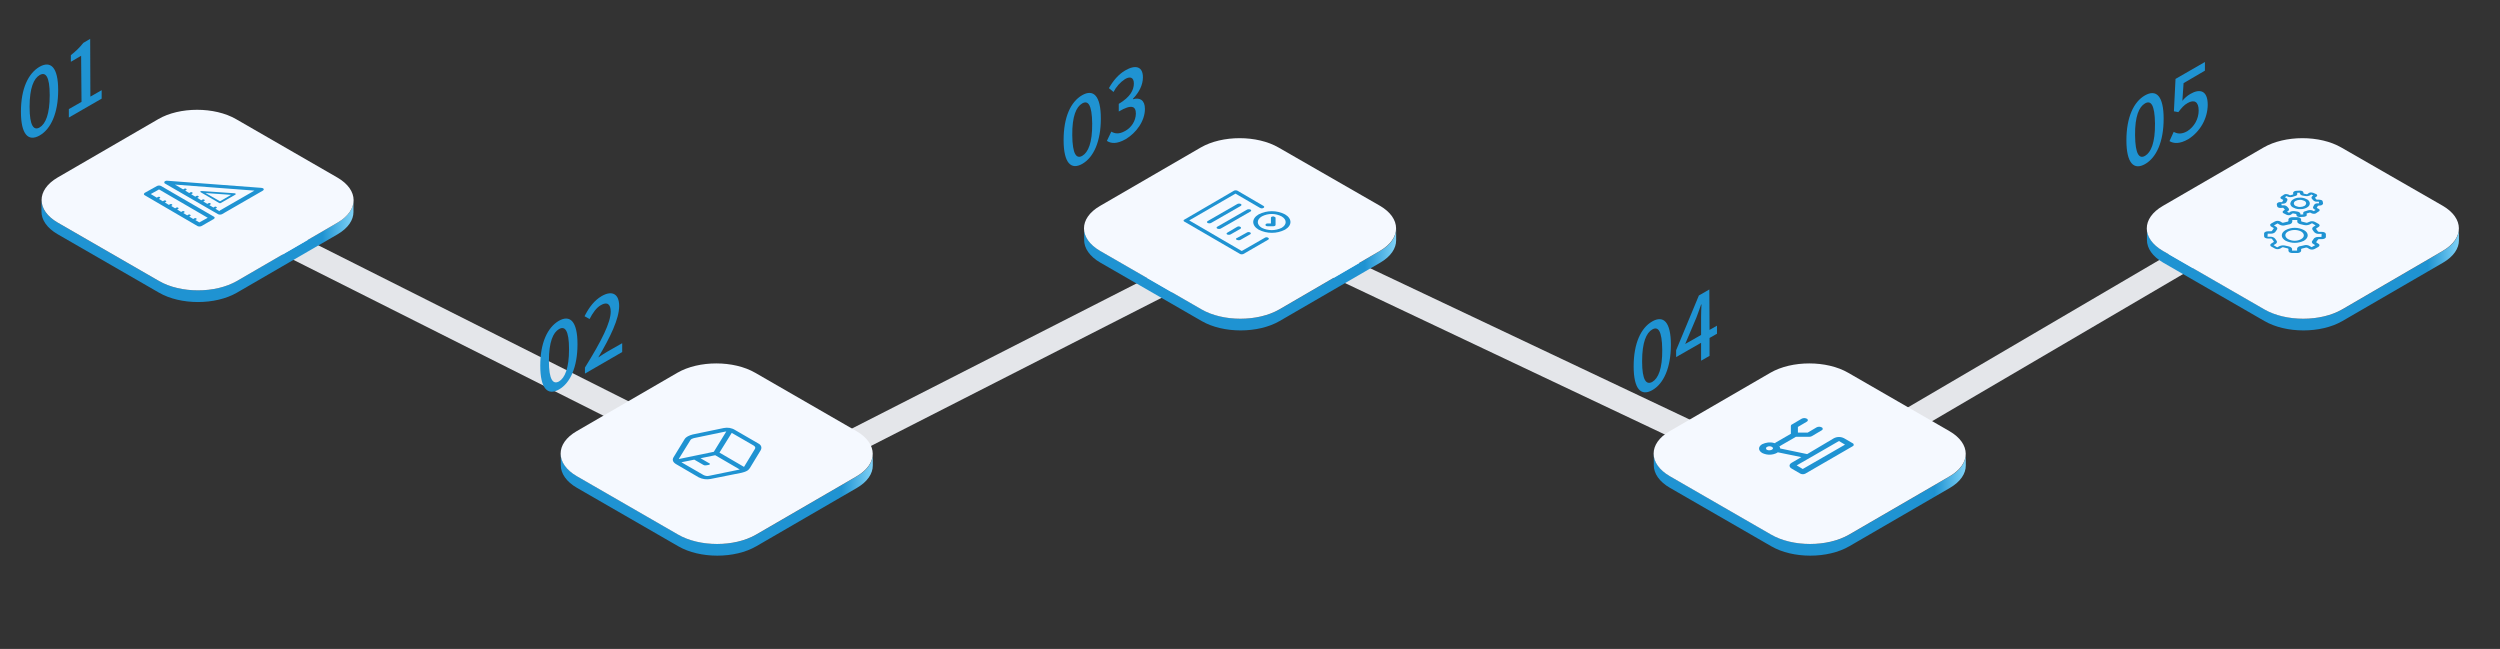 <?xml version="1.0" encoding="utf-8"?>
<!-- Generator: Adobe Illustrator 25.3.0, SVG Export Plug-In . SVG Version: 6.00 Build 0)  -->
<svg version="1.1" id="etAvpHKCg7j1" shape-rendering="geometricPrecision" text-rendering="geometricPrecision"
	 xmlns="http://www.w3.org/2000/svg" xmlns:xlink="http://www.w3.org/1999/xlink" x="0px" y="0px" viewBox="0 0 1242 322.4"
	 style="enable-background:new 0 0 1242 322.4;" xml:space="preserve">
<rect x="0" y="0" width="1242" height="322.4" fill="#333333" stroke="none"/>
<style type="text/css">
	.st0{fill:none;stroke:#E4E6EA;stroke-width:12;stroke-miterlimit:10;}
	
		.st1{fill:none;stroke:#1F93D2;stroke-width:12;stroke-linecap:square;stroke-miterlimit:10;stroke-dasharray:1102.568;stroke-dashoffset:1102;}
	.st2{fill:url(#SVGID_1_);}
	.st3{fill:#F5F9FF;}
	.st4{fill:#1F93D2;}
	.st5{opacity:0.2;}
	.st6{fill:url(#SVGID_2_);}
	.st7{fill:url(#SVGID_3_);}
	.st8{fill:url(#SVGID_4_);}
	.st9{fill:url(#SVGID_5_);}
</style>
<polyline class="st0" points="131.3,115.1 381.5,240.9 628.3,115.1 894,240.9 1111,113.7 "/>
<polyline id="etAvpHKCg7j5" class="st1" points="131.3,115.1 381.5,240.9 628.3,115.1 894,240.9 1111,113.7 "/>
<linearGradient id="SVGID_1_" gradientUnits="userSpaceOnUse" x1="20.6" y1="218.625" x2="175.603" y2="218.625" gradientTransform="matrix(1 0 0 -1 0 343.25)">
	<stop  offset="0.14" style="stop-color:#1F93D2"/>
	<stop  offset="0.29" style="stop-color:#1F93D2"/>
	<stop  offset="0.484" style="stop-color:#1F93D2"/>
	<stop  offset="0.69" style="stop-color:#1F93D2"/>
	<stop  offset="0.9" style="stop-color:#1F93D2"/>
	<stop  offset="1" style="stop-color:#7FD2F7"/>
</linearGradient>
<path class="st2" d="M167.7,110.6l-50,29c-10.7,6.2-28,6.2-38.7,0l-50.3-29c-5.4-3.1-8.1-7.2-8.1-11.3v5.8c0,4.1,2.7,8.2,8.1,11.3
	l50.3,29c10.7,6.2,28,6.2,38.7,0l50-29c5.3-3.1,7.9-7.1,7.9-11.1v-5.8C175.7,103.5,173,107.5,167.7,110.6L167.7,110.6z"/>
<path class="st3" d="M167.6,88.2c10.7,6.2,10.8,16.2,0.1,22.4l-50,29c-10.7,6.2-28,6.2-38.7,0l-50.3-29C18,104.4,18,94.4,28.6,88.2
	l50-29c10.6-6.2,28-6.2,38.7,0L167.6,88.2z"/>
<path class="st4" d="M19.6,33.2c5.6-3.2,9.3,0.2,9.3,11.6s-3.6,19.3-9.2,22.5s-9.3-0.4-9.3-11.8S14,36.5,19.6,33.2z M19.7,63.3
	c2.9-1.7,5-6.5,5-16s-2.1-11.7-5-10s-5,6.3-5,15.8S16.8,65,19.7,63.3"/>
<path class="st4" d="M44.8,19.3L44.9,48l5.6-3.2V49l-16.3,9.4v-4.2l6.3-3.6l-0.2-22.9l-5.1,3v-3.3c2.3-1.8,4.4-3.8,6.2-6.1
	C41.4,21.3,44.8,19.3,44.8,19.3z"/>
<path class="st4" d="M78,92.4c0.6-0.3,1.4-0.3,2,0l26.2,15.2c0.6,0.3,0.6,0.8,0,1.2l-6.1,3.5c-0.6,0.3-1.4,0.3-2,0L71.9,97
	c-0.6-0.3-0.5-0.8,0-1.2L78,92.4z M103.2,108.2L79,94.1l-4.1,2.3l3,1.8l0.5-0.3c0.3-0.2,0.7-0.2,1,0c0.2,0.1,0.2,0.2,0.2,0.4
	c0,0.1-0.1,0.1-0.2,0.2l-0.5,0.3l2,1.2l0.5-0.3c0.3-0.2,0.7-0.2,1,0c0.2,0.1,0.2,0.2,0.2,0.4c0,0.1-0.1,0.1-0.2,0.2l-0.5,0.3l2,1.2
	l0.5-0.3c0.3-0.2,0.7-0.2,1,0c0.2,0.1,0.2,0.2,0.2,0.4c0,0.1-0.1,0.1-0.2,0.2l-0.4,0.2l2,1.2l0.5-0.3c0.3-0.2,0.7-0.2,1,0
	s0.3,0.4,0,0.6l-0.5,0.3l2,1.2l0.5-0.3c0.3-0.2,0.7-0.2,1,0s0.3,0.4,0,0.6l-0.5,0.2l2,1.2l0.5-0.3c0.3-0.2,0.7-0.2,1,0
	s0.3,0.4,0,0.6l-0.5,0.3l2,1.2l0.5-0.3c0.3-0.2,0.7-0.2,1,0c0.2,0.1,0.2,0.2,0.2,0.4c0,0.1-0.1,0.1-0.2,0.2l-0.5,0.2l2,1.2
	L103.2,108.2"/>
<path class="st4" d="M116.3,96c0.2,0,0.4,0,0.6,0.1s0.2,0.2,0.2,0.4c0,0.1-0.1,0.1-0.2,0.2l-7.1,4.1c-0.3,0.2-0.7,0.2-1,0l-9.1-5.3
	c-0.2-0.1-0.2-0.2-0.2-0.3s0.1-0.2,0.2-0.2c0.2-0.1,0.4-0.1,0.6-0.1C100.3,94.9,116.3,96,116.3,96z M109.3,100l5.5-3.2l-12.7-0.9
	L109.3,100"/>
<path class="st4" d="M129.5,93.3c0.4,0,0.7,0.1,1.1,0.2c0.6,0.3,0.6,0.8,0,1.2l-20.3,11.7c-0.6,0.3-1.4,0.3-2,0L82,91.2
	c-0.3-0.1-0.4-0.4-0.4-0.7c0.1-0.2,0.2-0.4,0.4-0.5c0.4-0.2,0.8-0.3,1.2-0.2L129.5,93.3z M109.2,104.6l17.2-9.9l-39.5-3l4.1,2.4
	l0.5-0.3c0.3-0.2,0.7-0.2,1,0s0.3,0.4,0,0.6L92,94.7l2,1.2l0.5-0.3c0.3-0.2,0.7-0.2,1,0s0.3,0.4,0,0.6L95,96.5l2,1.2l0.5-0.3
	c0.3-0.2,0.7-0.2,1,0c0.2,0.1,0.3,0.2,0.2,0.4c0,0.1-0.1,0.2-0.2,0.2L98,98.3l2,1.2l0.5-0.3c0.3-0.2,0.7-0.2,1,0
	c0.2,0.1,0.3,0.2,0.2,0.4c0,0.1-0.1,0.2-0.2,0.2l-0.5,0.3l2,1.2l0.5-0.3c0.3-0.2,0.7-0.2,1,0s0.3,0.4,0,0.6l-0.5,0.3l2,1.2l0.5-0.3
	c0.3-0.2,0.7-0.2,1,0s0.3,0.4,0,0.6l-0.5,0.3l2,1.2"/>
<g class="st5">
	<g transform="translate(926 177.36)">
	</g>
</g>
<linearGradient id="SVGID_2_" gradientUnits="userSpaceOnUse" x1="278.6" y1="92.625" x2="433.6" y2="92.625" gradientTransform="matrix(1 0 0 -1 0 343.25)">
	<stop  offset="0.14" style="stop-color:#1F93D2"/>
	<stop  offset="0.29" style="stop-color:#1F93D2"/>
	<stop  offset="0.484" style="stop-color:#1F93D2"/>
	<stop  offset="0.69" style="stop-color:#1F93D2"/>
	<stop  offset="0.9" style="stop-color:#1F93D2"/>
	<stop  offset="1" style="stop-color:#7FD2F7"/>
</linearGradient>
<path class="st6" d="M425.7,236.6l-50,29c-10.7,6.2-28,6.2-38.7,0l-50.3-29c-5.4-3.1-8.1-7.2-8.1-11.3v5.8c0,4.1,2.7,8.2,8.1,11.3
	l50.3,29c10.7,6.2,28,6.2,38.7,0l50-29c5.3-3.1,7.9-7.1,7.9-11.1v-5.8C433.6,229.5,431,233.6,425.7,236.6z"/>
<path class="st3" d="M425.5,214.2c10.7,6.2,10.8,16.2,0.1,22.4l-50,29c-10.7,6.2-28,6.2-38.7,0l-50.3-29
	c-10.7-6.2-10.8-16.2-0.1-22.4l50-29c10.7-6.2,28-6.2,38.7,0L425.5,214.2z"/>
<g id="etAvpHKCg7j18_to" transform="translate(288.75,150.858)">
	<g transform="translate(-288.75,-150.858)">
		<path class="st4" d="M277.6,159.4c5.6-3.2,9.3,0.2,9.3,11.6c0,11.4-3.6,19.3-9.2,22.5c-5.6,3.2-9.3-0.4-9.3-11.8
			C268.4,170.3,272,162.7,277.6,159.4z M277.7,189.5c2.9-1.7,5-6.5,5-16s-2.1-11.7-5-10c-2.9,1.7-5,6.3-5,15.8
			S274.8,191.1,277.7,189.5"/>
		<path class="st4" d="M298.9,147.1c5.2-3,8.7-1.1,8.7,4.9c0,6.4-4.4,15.5-10.4,25.6c1.5-1,3.3-2.2,4.7-3l7.2-4.1v4.4l-18.5,10.7v-3
			c8.4-13.5,12.8-22.4,12.8-27.8c0-3.6-1.7-5.1-4.9-3.2c-2.3,1.3-4.1,4-5.6,6.9l-2.5-1.4C292.7,152.6,295.2,149.3,298.9,147.1
			L298.9,147.1z"/>
	</g>
</g>
<g id="etAvpHKCg7j21_ts" transform="translate(356.226,206.052) scale(1,1)">
	<path class="st4" d="M9,7.6l11.4,6.6c1.6,0.8,2,2.1,1.3,3.4l-5.4,8.9c-0.4,0.6-0.9,1.1-1.5,1.4c-0.8,0.4-1.6,0.7-2.5,0.9l-15.5,3.1
		c-2,0.4-4.1,0.1-5.9-0.8l-11.3-6.6c-1.5-0.9-2-2.1-1.2-3.4l5.5-9c0.4-0.6,1-1.1,1.6-1.4c0.8-0.4,1.6-0.7,2.4-0.9L3.3,6.6
		C5.2,6.2,7.3,6.5,9,7.6L9,7.6z M-19,22l17.4-3.6L4.6,8.3c-0.2,0-0.5,0.1-0.7,0.1l-15.4,3.2c-0.4,0.1-0.8,0.3-1.1,0.4
		c-0.3,0.2-0.5,0.4-0.7,0.7l-5.5,8.9C-18.9,21.7-19,21.9-19,22 M18.2,15.3L7.3,9l-6.1,9.8l12.2,7.1l5.4-8.9
		C19.2,16.4,19,15.8,18.2,15.3 M11.3,27.2l-12.2-7.1l-7.3,1.5l4.5,2.6c0.3,0.2,0.2,0.4-0.1,0.6c-0.1,0.1-0.2,0-0.3,0.1l-1.1,0.2
		c-0.5,0.1-1.1,0.1-1.6-0.2l-4.5-2.6l-6.4,1.3l10.9,6.3c0.9,0.5,2,0.7,3,0.4L11.3,27.2"/>
</g>
<g class="st5">
	<g transform="translate(1186 65.36)">
	</g>
</g>
<linearGradient id="SVGID_3_" gradientUnits="userSpaceOnUse" x1="538.6" y1="204.525" x2="693.6" y2="204.525" gradientTransform="matrix(1 0 0 -1 0 343.25)">
	<stop  offset="0.14" style="stop-color:#1F93D2"/>
	<stop  offset="0.29" style="stop-color:#1F93D2"/>
	<stop  offset="0.484" style="stop-color:#1F93D2"/>
	<stop  offset="0.69" style="stop-color:#1F93D2"/>
	<stop  offset="0.9" style="stop-color:#1F93D2"/>
	<stop  offset="1" style="stop-color:#7FD2F7"/>
</linearGradient>
<path class="st7" d="M685.7,124.6l-50,29.1c-10.7,6.2-28,6.2-38.7,0l-50.3-29c-5.4-3.1-8.1-7.2-8.1-11.3v5.8c0,4.1,2.7,8.2,8.1,11.3
	l50.3,29c10.7,6.2,28,6.2,38.7,0l50-29c5.3-3.1,7.9-7.1,7.9-11.1v-5.8C693.6,117.5,691,121.6,685.7,124.6z"/>
<path class="st3" d="M685.5,102.2c10.7,6.2,10.8,16.2,0.1,22.4l-50,29.1c-10.7,6.2-28,6.2-38.7,0l-50.3-29
	c-10.7-6.2-10.8-16.2-0.1-22.4l50-29c10.7-6.2,28-6.2,38.7,0C635.2,73.3,685.5,102.2,685.5,102.2z"/>
<g id="etAvpHKCg7j27_to" transform="translate(548.6,38.625)">
	<g transform="translate(-548.6,-38.625)">
		<path class="st4" d="M537.6,47.3c5.6-3.2,9.3,0.2,9.3,11.6s-3.6,19.3-9.2,22.5c-5.6,3.2-9.3-0.4-9.3-11.8S531.9,50.6,537.6,47.3z
			 M537.7,77.4c2.9-1.7,5-6.5,4.9-16s-2.1-11.7-5-10s-5,6.3-4.9,15.8S534.8,79.1,537.7,77.4"/>
		<path class="st4" d="M559,35c5.1-3,8.8-2,8.8,3.4c0,3.8-1.9,7.5-4.9,10.6v0.3c3.3-1,5.9,0.4,5.9,4.8c0,6-4.3,11.9-9.5,15
			c-4.5,2.6-7.4,2.2-9.4,0.9l2.2-4.6c1.7,1,3.8,1.4,6.8-0.3c3.2-1.7,5.3-5,5.4-8.6c0-3.7-2-4.9-8.5-1.1v-3.8
			c5.6-3.3,7.5-6.8,7.5-10.1c0-2.9-1.7-3.8-4.4-2.2c-2.4,1.6-4.4,3.8-5.7,6.4l-2.3-1.9C553,40.1,555.7,36.9,559,35L559,35z"/>
	</g>
</g>
<g id="etAvpHKCg7j30_ts" transform="translate(614.1,90.65) scale(1,1)">
	<g transform="translate(-614.1,-90.65)">
		<path class="st4" d="M632.6,107.5c0,0,1.1,0.3,1.1,0.7v3.5c0,0.2-0.1,0.4-0.3,0.5s-0.5,0.2-0.8,0.2h-2.8c-0.7,0-1.2-0.3-1.1-0.7
			c0-0.2,0.1-0.4,0.3-0.5s0.5-0.2,0.8-0.2h1.6v-2.8c0-0.2,0.1-0.4,0.3-0.5C632,107.6,632.3,107.5,632.6,107.5z"/>
		<path class="st4" d="M606.4,113.6c-0.5,0.2-1.1,0.2-1.6,0c-0.3-0.1-0.4-0.4-0.4-0.6s0.2-0.3,0.4-0.4l14.8-8.5
			c0.5-0.2,1.1-0.2,1.6,0c0.3,0.1,0.4,0.4,0.4,0.6s-0.2,0.3-0.4,0.4L606.4,113.6z"/>
		<path class="st4" d="M601.6,110.8c-0.5,0.2-1.1,0.2-1.6,0c-0.3-0.1-0.4-0.4-0.3-0.7c0.1-0.1,0.1-0.2,0.3-0.3l14.8-8.5
			c0.5-0.2,1.1-0.2,1.6,0c0.3,0.1,0.4,0.4,0.3,0.7c-0.1,0.1-0.1,0.2-0.3,0.3L601.6,110.8z"/>
		<path class="st4" d="M625.3,106.5c4.1-2.1,9-2.1,13.1,0c3.6,2.1,3.6,5.5,0,7.6c-4.1,2.1-9,2.1-13.1,0
			C621.7,112,621.7,108.6,625.3,106.5z M636.7,113.2c2.7-1.6,2.7-4.1,0-5.7c-3.1-1.6-6.7-1.6-9.8,0c-2.7,1.6-2.7,4.1,0,5.7
			C630,114.7,633.6,114.7,636.7,113.2"/>
		<g>
			<path class="st4" d="M619.5,115.5c0.5-0.3,1.1-0.3,1.6,0c0.3,0.1,0.4,0.4,0.2,0.7c-0.1,0.1-0.1,0.2-0.2,0.2l-4.9,2.8
				c-0.5,0.2-1.1,0.2-1.6,0c-0.3,0-0.5-0.2-0.5-0.5s0.2-0.5,0.5-0.5L619.5,115.5z"/>
			<path class="st4" d="M614.6,112.7c0.5-0.3,1.1-0.3,1.6,0c0.4,0.2,0.5,0.7,0,1l-4.9,2.8c-0.5,0.2-1.1,0.2-1.6,0
				c-0.3-0.1-0.4-0.4-0.3-0.6c0.1-0.1,0.2-0.2,0.3-0.3L614.6,112.7z"/>
			<path class="st4" d="M613.1,94.7c0.5-0.2,1.1-0.2,1.6,0l13,7.6c0.5,0.3,0.5,0.7,0,1s-1.1,0.3-1.7,0l-12.2-7.1l-23,13.3l26.1,15.2
				l11.5-6.6c0.5-0.3,1.1-0.3,1.6,0s0.5,0.7,0,1l-12.3,7.1c-0.5,0.2-1.1,0.2-1.6,0l-27.7-16.1c-0.3-0.1-0.4-0.4-0.4-0.6
				s0.2-0.3,0.4-0.4L613.1,94.7L613.1,94.7z"/>
		</g>
	</g>
</g>
<g class="st5">
	<g transform="translate(1714 65.36)">
	</g>
</g>
<linearGradient id="SVGID_4_" gradientUnits="userSpaceOnUse" x1="1066.6" y1="204.525" x2="1221.6" y2="204.525" gradientTransform="matrix(1 0 0 -1 0 343.25)">
	<stop  offset="0.14" style="stop-color:#1F93D2"/>
	<stop  offset="0.29" style="stop-color:#1F93D2"/>
	<stop  offset="0.484" style="stop-color:#1F93D2"/>
	<stop  offset="0.69" style="stop-color:#1F93D2"/>
	<stop  offset="0.9" style="stop-color:#1F93D2"/>
	<stop  offset="1" style="stop-color:#7FD2F7"/>
</linearGradient>
<path class="st8" d="M1213.7,124.6l-50,29.1c-10.7,6.2-28,6.2-38.7,0l-50.3-29c-5.4-3.1-8.1-7.2-8.1-11.3v5.8
	c0,4.1,2.7,8.2,8.1,11.3l50.3,29c10.7,6.2,28,6.2,38.7,0l50-29c5.3-3.1,7.9-7.1,7.9-11.1v-5.8C1221.6,117.5,1219,121.6,1213.7,124.6
	z"/>
<path class="st3" d="M1213.5,102.2c10.7,6.2,10.8,16.2,0.1,22.4l-50,29.1c-10.7,6.2-28,6.2-38.7,0l-50.3-29
	c-10.7-6.2-10.8-16.2-0.1-22.4l50-29c10.7-6.2,28-6.2,38.7,0C1163.2,73.3,1213.5,102.2,1213.5,102.2z"/>
<g id="etAvpHKCg7j44_to" transform="translate(1076.6,37.408)">
	<g transform="translate(-1076.6,-37.408)">
		<path class="st4" d="M1065.6,47.4c5.6-3.2,9.3,0.2,9.3,11.6s-3.6,19.3-9.2,22.5c-5.6,3.2-9.3-0.4-9.3-11.8S1060,50.6,1065.6,47.4z
			 M1065.7,77.4c2.9-1.7,5-6.5,4.9-16s-2.1-11.7-5-10s-5,6.3-4.9,15.8S1062.8,79.1,1065.7,77.4"/>
		<path class="st4" d="M1095.4,30.8v4.3l-10.6,6.2l-0.6,8.8c1.1-1.4,2.4-2.5,3.9-3.4c4.8-2.8,8.7-1.8,8.7,5.4
			c-0.1,6.9-3.8,13.3-9.6,17c-4.5,2.6-7.4,2.2-9.4,1l2.1-4.6c1.6,0.9,3.7,1.4,6.7-0.3c3.5-2.2,5.7-6.1,5.7-10.3
			c0-4.4-2.2-5.6-5.5-3.7c-1.8,1-2.9,2.3-4.6,4.5l-2.2-0.4l0.8-16.1L1095.4,30.8z"/>
	</g>
</g>
<g id="etAvpHKCg7j47_ts" transform="translate(1140.15,91) scale(1,1)">
	<g transform="translate(-1140.15,-91)">
		<path class="st4" d="M1150.6,96.4c0.3,0.1,0.5,0.3,0.6,0.6c0,0.3-0.1,0.5-0.4,0.7l-0.7,0.5v0.1l0.7,0.8l0.2,0.1h1.1
			c0.4,0,0.8,0.1,1.2,0.2c0.3,0.1,0.5,0.3,0.6,0.6l0.2,1c0,0.3-0.1,0.5-0.4,0.7l-0.1,0.1c-0.3,0.2-0.7,0.3-1,0.3l-1,0.1l-0.1,0.1
			l-0.5,0.9v0.1l0.8,0.4c0.3,0.1,0.5,0.3,0.6,0.6c0,0.3-0.1,0.6-0.4,0.7l-1.2,0.8l-0.1,0.1c-0.3,0.2-0.7,0.3-1,0.3
			c-0.4,0-0.8,0-1.2-0.2l-0.8-0.4h-0.2l-1.4,0.4l-0.2,0.1l0.1,0.6c0,0.3-0.1,0.6-0.4,0.7h-0.1c-0.3,0.2-0.7,0.3-1,0.3l-1.8,0.1
			c-0.4,0-0.8,0-1.2-0.2c-0.3-0.1-0.5-0.4-0.6-0.6l-0.1-0.6l-0.1-0.1l-1.5-0.3h-0.2l-0.7,0.5l-0.1,0.1c-0.3,0.2-0.7,0.3-1,0.3
			c-0.4,0-0.8,0-1.2-0.2l-1.4-0.7c-0.3-0.1-0.5-0.3-0.6-0.6c0-0.3,0.1-0.6,0.4-0.7l0.7-0.5v-0.1l-0.7-0.8l-0.2-0.1l-1.1,0.1
			c-0.4,0-0.8,0-1.2-0.2c-0.3-0.1-0.5-0.3-0.6-0.6l-0.2-1c0-0.3,0.1-0.5,0.4-0.7l0.1-0.1c0.3-0.2,0.7-0.3,1-0.3h1.1l0.1-0.1l0.5-0.9
			v-0.1l-0.8-0.4c-0.3-0.1-0.5-0.3-0.6-0.6c0-0.3,0.1-0.5,0.4-0.7l1.2-0.8l0.1-0.1c0.3-0.2,0.7-0.3,1-0.3c0.4,0,0.8,0.1,1.2,0.2
			l0.8,0.4h0.2l1.4-0.4l0.1-0.1l-0.1-0.6c0-0.3,0.1-0.5,0.4-0.7l0.1-0.1c0.3-0.2,0.7-0.3,1-0.3l1.8-0.1c0.4,0,0.8,0,1.2,0.2
			c0.3,0.1,0.5,0.3,0.6,0.6l0.1,0.6l0.1,0.1l1.5,0.3h0.2l0.7-0.5l0.1-0.1c0.3-0.2,0.7-0.3,1-0.3c0.4,0,0.8,0.1,1.2,0.2L1150.6,96.4z
			 M1148.7,97.5l0.5-0.4l-1-0.5l-0.5,0.4l-0.1,0.1c-0.7,0.3-1.4,0.4-2.2,0.3l-1.3-0.2c-0.8-0.1-1.4-0.6-1.5-1l-0.1-0.5l-1.3,0.1
			l0.1,0.5c0,0.4-0.2,0.8-0.6,0.9c-0.2,0.1-0.4,0.2-0.6,0.2l-1.2,0.4c-0.8,0.2-1.6,0.2-2.3-0.1l-0.6-0.3l-0.9,0.6l0.6,0.3
			c0.6,0.3,0.9,0.9,0.6,1.3l-0.4,0.8c-0.1,0.2-0.3,0.4-0.5,0.5c-0.4,0.2-0.8,0.3-1.2,0.3h-0.8l0.1,0.8h0.8c0.7-0.1,1.5,0.2,2,0.7
			l0.6,0.7c0.3,0.3,0.4,0.8,0.1,1.2c-0.1,0.1-0.2,0.1-0.3,0.2l-0.5,0.4l1,0.5l0.5-0.4l0.1-0.1c0.7-0.3,1.4-0.4,2.2-0.3l1.3,0.2
			c0.8,0.1,1.4,0.6,1.5,1l0.1,0.5l1.4-0.1l-0.1-0.5c0-0.4,0.2-0.8,0.6-0.9c0.2-0.1,0.4-0.2,0.6-0.2l1.2-0.4c0.8-0.2,1.6-0.2,2.3,0.1
			l0.6,0.3l0.9-0.6l-0.6-0.3c-0.6-0.3-0.9-0.9-0.6-1.3l0.4-0.8c0.1-0.2,0.3-0.4,0.5-0.6c0.4-0.2,0.8-0.3,1.2-0.3h0.8l-0.1-0.8h-0.8
			c-0.7,0.1-1.5-0.2-2-0.7l-0.6-0.7c-0.3-0.3-0.4-0.8,0-1.2C1148.5,97.5,1148.6,97.5,1148.7,97.5"/>
		<path class="st4" d="M1135.5,114.3c2.9-1.5,6.2-1.5,9.1,0c2.5,1.4,2.5,3.8,0,5.3c-2.9,1.4-6.2,1.4-9.1,0
			C1132.9,118.1,1133,115.7,1135.5,114.3z M1143.2,118.8c1.8-1,1.8-2.7,0-3.8c-2-1-4.4-1-6.5,0c-1.8,1-1.8,2.7,0,3.8
			C1138.8,119.9,1141.2,119.9,1143.2,118.8"/>
		<path class="st4" d="M1147.3,110.2c0.8-0.4,1.8-0.4,2.7,0l1.8,1c0.3,0.1,0.5,0.4,0.6,0.8c0,0.3-0.3,0.6-0.6,0.8l-1,0.6
			c-0.1,0.1-0.2,0.2-0.1,0.4l0,0l0.8,1.1c0.1,0.2,0.3,0.2,0.6,0.3h1.5c0.5,0,0.9,0.1,1.3,0.3c0.3,0.1,0.5,0.4,0.6,0.8v1.4
			c0,0.3-0.2,0.6-0.6,0.8s-0.9,0.3-1.3,0.3h-1.5c-0.1,0-0.3,0.1-0.4,0.1s-0.1,0.1-0.1,0.1l-0.8,1.1c-0.1,0.1-0.1,0.3,0,0.4l0,0
			l1,0.6c0.3,0.1,0.5,0.4,0.5,0.8c0,0.3-0.3,0.6-0.6,0.8l-1.8,1c-0.4,0.2-0.9,0.3-1.3,0.3c-0.5,0-0.9-0.1-1.3-0.3l-1-0.6
			c-0.2-0.1-0.5-0.1-0.7-0.1l-2,0.5c-0.1,0-0.2,0-0.2,0.1c-0.1,0.1-0.2,0.2-0.2,0.2v0.8c0,0.3-0.3,0.6-0.6,0.8
			c-0.4,0.2-0.9,0.3-1.3,0.3h-2.5c-0.5,0-0.9-0.1-1.3-0.3c-0.3-0.1-0.5-0.4-0.6-0.8v-0.9c0-0.1-0.2-0.3-0.4-0.3l-2-0.5
			c-0.2-0.1-0.5-0.1-0.7,0l-1,0.6c-0.4,0.2-0.9,0.3-1.3,0.3c-0.5,0-0.9-0.1-1.3-0.3l-1.8-1c-0.3-0.1-0.5-0.4-0.5-0.8
			c0-0.3,0.2-0.6,0.6-0.8l1-0.6c0.1-0.1,0.2-0.2,0.1-0.4l0,0l-0.8-1.1c-0.1-0.2-0.3-0.3-0.6-0.3h-1.5c-0.5,0-0.9-0.1-1.3-0.3
			c-0.3-0.1-0.5-0.4-0.6-0.8V116c0-0.3,0.2-0.6,0.6-0.8s0.9-0.3,1.3-0.3h1.5c0.1,0,0.3,0,0.4-0.1c0.1,0,0.1-0.1,0.1-0.1l0.8-1.1
			c0.1-0.1,0.1-0.3,0-0.4c0,0,0,0-0.1,0l-1-0.6c-0.3-0.1-0.5-0.4-0.6-0.8c0-0.3,0.2-0.6,0.6-0.8l1.8-1c0.4-0.2,0.9-0.3,1.3-0.3
			c0.5,0,0.9,0.1,1.3,0.3l1,0.6c0.2,0.1,0.5,0.1,0.7,0l2-0.5c0.1,0,0.2,0,0.2-0.1c0.1-0.1,0.2-0.2,0.2-0.2V109
			c0-0.3,0.3-0.6,0.6-0.8c0.4-0.2,0.9-0.3,1.3-0.3h2.5c0.5,0,0.9,0.1,1.3,0.3c0.3,0.2,0.5,0.4,0.6,0.8v0.8c0,0.1,0.2,0.3,0.4,0.3
			l2,0.5c0.2,0.1,0.5,0.1,0.7,0L1147.3,110.2L1147.3,110.2z M1150.4,112l-1.8-1.1l-1.1,0.6c-0.9,0.4-1.9,0.5-2.8,0.3l-1.8-0.4
			c-0.9-0.2-1.7-0.8-1.6-1.3v-0.8h-2.5v0.9c-0.1,0.4-0.3,0.8-0.8,1c-0.3,0.2-0.6,0.3-0.9,0.3l-1.8,0.4c-0.9,0.3-1.9,0.2-2.8-0.3
			l-1-0.6l-1.8,1l1,0.6c0.7,0.4,0.9,1.1,0.4,1.6l-0.7,1c-0.1,0.2-0.4,0.4-0.6,0.5c-0.5,0.3-1.1,0.4-1.7,0.4h-1.5l-0.1,1.5h1.5
			c0.9,0,1.7,0.3,2.3,1l0.7,1c0.4,0.5,0.2,1.2-0.5,1.6l-1,0.6l1.8,1.1l1.1-0.6c0.9-0.4,1.9-0.5,2.8-0.3l1.8,0.4
			c1,0.2,1.7,0.8,1.7,1.3v0.8h2.5v-0.9c0-0.4,0.3-0.8,0.7-1c0.3-0.2,0.6-0.3,0.9-0.3l1.8-0.4c0.9-0.3,1.9-0.2,2.8,0.3l1,0.6l1.8-1
			l-1-0.6c-0.7-0.4-0.9-1.1-0.4-1.6l0.7-1c0.1-0.2,0.3-0.4,0.6-0.5c0.5-0.3,1.1-0.4,1.7-0.4h1.5l0.1-1.5h-1.5c-0.9,0-1.7-0.3-2.3-1
			l-0.7-1c-0.4-0.5-0.2-1.2,0.5-1.6L1150.4,112"/>
		<path class="st4" d="M1142.2,98.2c1.2-0.1,2.5,0.1,3.6,0.7c0.9,0.3,1.5,1,1.7,1.9c0.1,0.9-0.4,1.7-1.1,2.1
			c-0.1,0.1-0.2,0.1-0.3,0.2c-0.9,0.5-1.9,0.8-3,0.8c-1.2,0.1-2.5-0.1-3.6-0.7c-0.9-0.3-1.5-1-1.7-1.9c0.1-0.9,0.6-1.8,1.4-2.2
			C1140.1,98.5,1141.2,98.2,1142.2,98.2z M1145.7,100.9c-0.1-0.6-0.5-1-1.1-1.2c-0.7-0.3-1.5-0.5-2.2-0.4c-0.7,0-1.3,0.2-1.9,0.5
			l-0.2,0.1c-0.5,0.3-0.8,0.8-0.7,1.3c0.1,0.6,0.5,1,1.1,1.2c0.7,0.3,1.5,0.5,2.2,0.4c0.7,0,1.3-0.2,1.9-0.5l0.2-0.1
			C1145.4,101.9,1145.7,101.4,1145.7,100.9"/>
	</g>
</g>
<g class="st5">
	<g transform="translate(1469 177.36)">
	</g>
</g>
<linearGradient id="SVGID_5_" gradientUnits="userSpaceOnUse" x1="821.6" y1="92.625" x2="976.6" y2="92.625" gradientTransform="matrix(1 0 0 -1 0 343.25)">
	<stop  offset="0.14" style="stop-color:#1F93D2"/>
	<stop  offset="0.29" style="stop-color:#1F93D2"/>
	<stop  offset="0.484" style="stop-color:#1F93D2"/>
	<stop  offset="0.69" style="stop-color:#1F93D2"/>
	<stop  offset="0.9" style="stop-color:#1F93D2"/>
	<stop  offset="1" style="stop-color:#7FD2F7"/>
</linearGradient>
<path class="st9" d="M968.7,236.6l-50,29c-10.7,6.2-28,6.2-38.7,0l-50.3-29c-5.4-3.1-8.1-7.2-8.1-11.3v5.8c0,4.1,2.7,8.2,8.1,11.3
	l50.3,29c10.7,6.2,28,6.2,38.7,0l50-29c5.3-3.1,7.9-7.1,7.9-11.1v-5.8C976.6,229.5,974,233.6,968.7,236.6z"/>
<path class="st3" d="M968.5,214.2c10.7,6.2,10.8,16.2,0.1,22.4l-50,29c-10.7,6.2-28,6.2-38.7,0l-50.3-29
	c-10.7-6.2-10.8-16.2-0.1-22.4l50-29c10.7-6.2,28-6.2,38.7,0L968.5,214.2z"/>
<g id="etAvpHKCg7j57_to" transform="translate(832.3,150.058)">
	<g transform="translate(-832.3,-150.058)">
		<path class="st4" d="M820.8,159.7c5.6-3.2,9.3,0.2,9.3,11.6c0,11.4-3.6,19.3-9.2,22.5c-5.6,3.2-9.3-0.4-9.3-11.8
			C811.6,170.6,815.2,162.9,820.8,159.7z M820.9,189.7c2.9-1.7,5-6.5,4.9-16s-2.1-11.7-5-10c-2.9,1.7-5,6.3-5,15.8
			S817.9,191.4,820.9,189.7"/>
		<path class="st4" d="M849.3,163.9l3.7-2.1v4l-3.7,2.1v8.9l-4.2,2.4v-8.9l-12.4,7.1V174l11.3-27.2l5.2-3L849.3,163.9z M845.1,157.7
			c0-1.8,0.1-4.7,0.2-6.5l-0.2,0.1c-0.7,2.1-1.5,4.2-2.3,6.4l-5.6,13.2l7.9-4.5L845.1,157.7"/>
	</g>
</g>
<g id="etAvpHKCg7j60_ts" transform="translate(897.413,202.376) scale(1,1)">
	<g transform="translate(-897.413,-202.376)">
		<path class="st4" d="M895.1,208c0.8-0.4,1.7-0.4,2.5,0c0.4,0.1,0.6,0.6,0.5,1c-0.1,0.2-0.3,0.4-0.5,0.5l-4.4,2.6v2.8h4.9l4.4-2.6
			c0.8-0.4,1.7-0.4,2.5,0c0.4,0.1,0.6,0.6,0.5,1c-0.1,0.2-0.3,0.4-0.5,0.5l-4.9,2.9c-0.4,0.2-0.8,0.3-1.2,0.3h-6.7l-8.3,4.8
			c-0.3-0.3-0.6-0.6-1-0.9c-0.5-0.3-1-0.5-1.5-0.6l8.3-4.8v-3.9c0-0.3,0.2-0.6,0.5-0.7L895.1,208L895.1,208z"/>
		<path class="st4" d="M911.1,217.7c1.6-0.8,3.4-0.8,5,0l4.3,2.5c0.4,0.1,0.6,0.6,0.5,1c-0.1,0.2-0.2,0.4-0.5,0.5l-23.5,13.6
			c-0.8,0.4-1.7,0.4-2.5,0l-4.3-2.5c-1.4-0.8-1.4-2.1,0-2.9l4.8-2.8l-11.7-2.4l-0.4,0.3c-2.2,1.1-4.7,1.2-7,0.2l-0.4-0.2
			c-2-1.2-2-3.1,0-4.3c1.9-0.9,4-1.2,6-0.6c0.5,0.1,1,0.3,1.5,0.6c0.4,0.2,0.7,0.5,1,0.9s0.5,0.8,0.5,1.2l13.4,2.8L911.1,217.7
			L911.1,217.7z M916.6,220.9l-3-1.8l-14.2,8.2l-6.8,3.9l3,1.8L916.6,220.9 M880.3,223.4c0.7-0.4,0.7-1,0-1.4
			c-0.8-0.4-1.7-0.4-2.4,0c-0.4,0.1-0.6,0.6-0.5,1c0.1,0.2,0.2,0.4,0.5,0.5C878.6,223.8,879.5,223.8,880.3,223.4"/>
	</g>
</g>
</svg>
